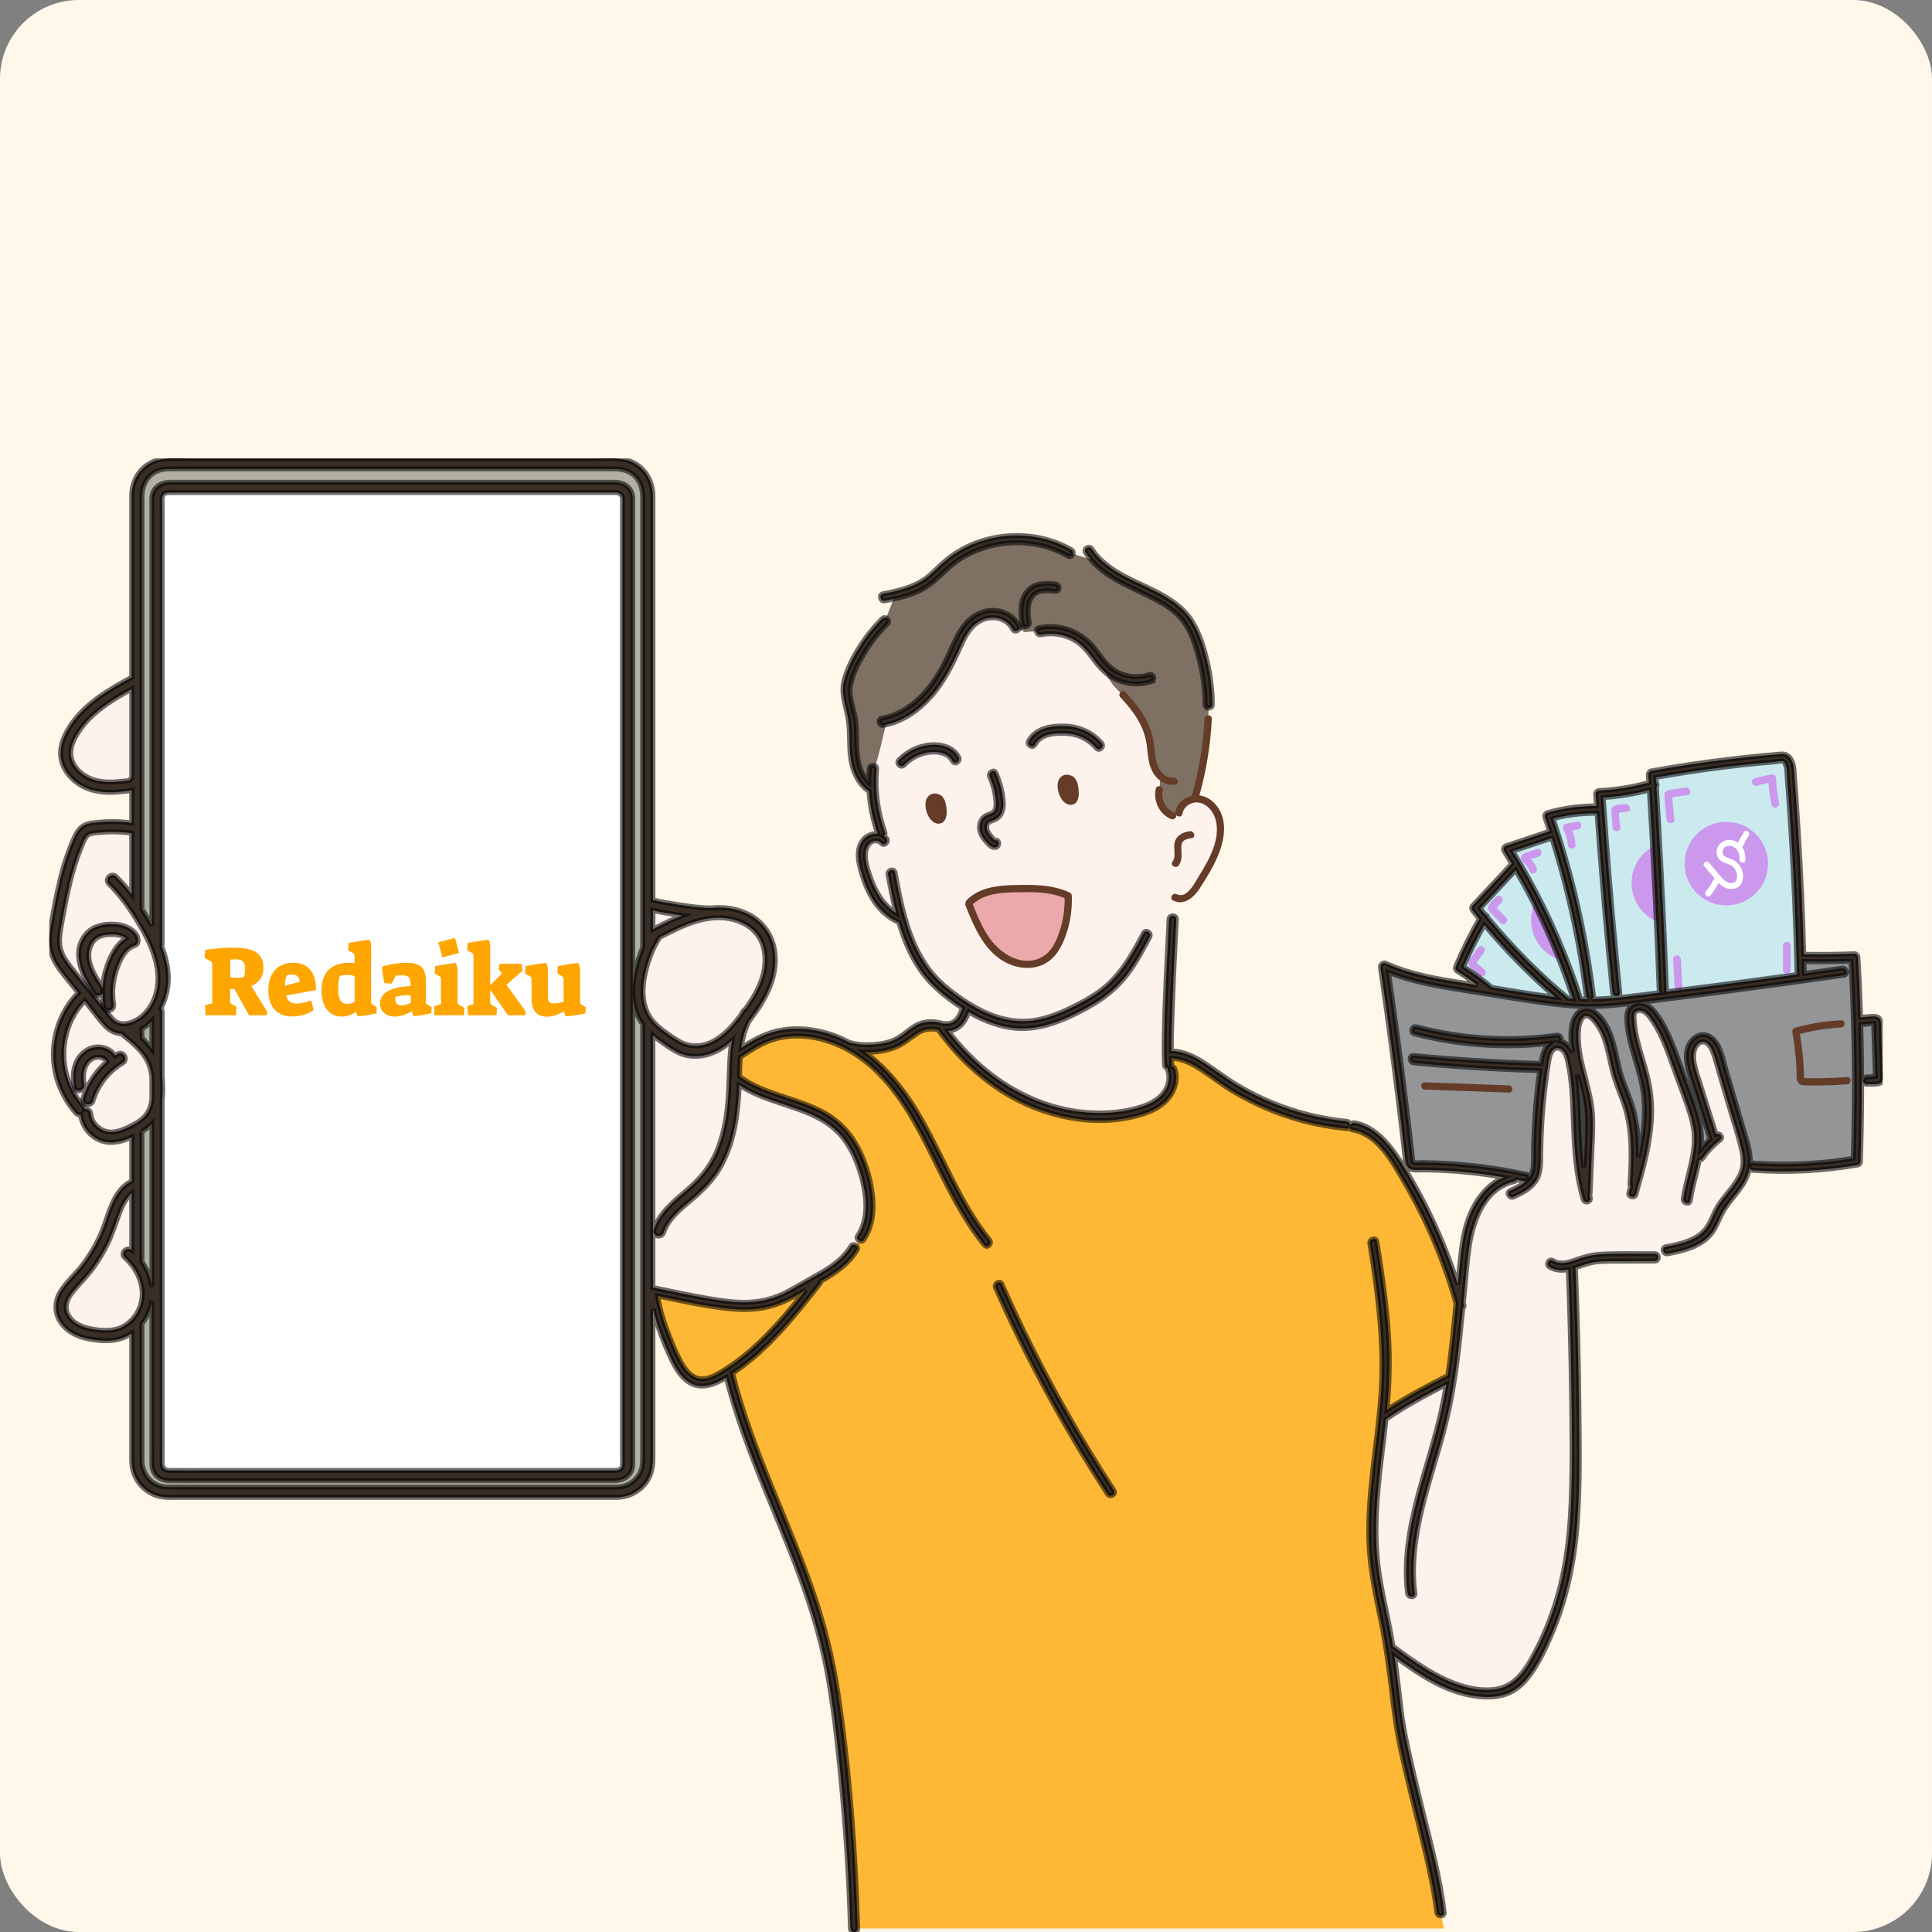 <svg width="392" height="392" viewBox="0 0 392 392" fill="none" xmlns="http://www.w3.org/2000/svg">
<rect x="0" y="0" width="392" height="392" fill="#808080" stroke="none"/>
<rect width="392" height="392" rx="16" fill="#FFF8EA"/>
<g clip-path="url(#clip0_346_1780)">
<path d="M322.257 203.493C325.705 203.503 329.138 203.091 332.56 202.668C343.503 201.321 354.435 199.884 365.354 198.363V197.72C365.029 183.308 364.352 170.542 363.246 156.168C363.162 155.069 362.699 153.624 361.602 153.712C352.747 154.416 343.928 155.561 335.187 157.142C335.233 157.873 335.276 158.604 335.321 159.334C331.801 160.363 328.159 160.969 324.496 161.133C324.567 162.18 324.644 163.225 324.718 164.271H324.087C320.741 164.217 317.389 164.664 314.174 165.594C314.578 166.768 314.966 167.95 315.344 169.133L315.057 169.211C311.977 170.242 308.896 171.275 305.815 172.307C306.473 173.355 307.112 174.414 307.74 175.48L307.402 175.616C304.712 178.501 302.023 181.384 299.333 184.268C299.885 184.955 300.459 185.655 301.051 186.36C299.168 189.594 297.491 192.949 296.038 196.398C297.567 197.372 300.995 199.833 302.36 201.028C304.736 201.402 307.112 201.775 309.488 202.149C313.72 202.815 317.972 203.481 322.258 203.495L322.257 203.493Z" fill="#CBEAEE"/>
<path d="M283.57 236.154C281.4 232.738 278.608 229.166 274.612 228.534L273.23 228.25C263.916 227.361 254.849 223.989 247.215 218.573C244.091 216.356 240.776 213.669 236.962 213.988C236.973 214.777 236.997 215.482 237.031 216.079L237.664 217.036C238.423 219.065 237.548 221.436 235.99 222.94C234.431 224.443 232.314 225.219 230.208 225.725C222.913 227.477 215.069 226.387 208.261 223.232C204.423 221.453 200.908 219.044 197.775 216.196C195.352 213.993 193.158 211.528 191.221 208.888C191.221 208.888 191.566 208.783 192.066 208.621L191.342 208.452C189.902 207.926 187.716 207.849 186.388 208.615C185.061 209.382 183.918 210.435 182.601 211.221C179.933 212.814 175.079 213.122 172.115 212.192C166.934 209.446 160.799 208.479 155.433 210.657C153.457 211.458 151.664 212.644 149.886 213.82L149.192 214.193C149.095 215.428 149.056 216.685 149.029 217.947C149.026 218.078 149.024 218.21 149.019 218.341L149.266 218.694C154.811 223.241 163.987 223.57 169.483 228.176C172.784 230.944 174.633 235.092 175.685 239.269C176.681 243.231 176.965 247.734 174.668 251.111L173.267 253.248C170.961 257.168 166.79 258.872 162.881 261.195C160.451 262.638 157.919 264.003 155.156 264.602C151.955 265.296 148.628 264.925 145.387 264.462C141.915 263.966 136.295 262.775 132.596 262.002C133.007 266.179 135.279 272.253 137.152 276.01C138.144 277.997 139.588 280.074 141.777 280.449C143.421 280.731 145.05 279.962 146.487 279.117C146.96 278.84 147.423 278.553 147.88 278.256L147.954 278.862C152.812 298.502 163.654 316.322 167.951 336.093C168.906 340.491 169.53 344.954 170.086 349.42C171.815 363.316 172.887 377.294 173.301 391.291H292.982L292.276 388.034C291.103 377.657 284.725 357.287 283.552 346.91C283.099 342.901 282.645 338.89 282.025 334.904C281.832 333.663 281.624 332.424 281.395 331.189C280.502 326.4 279.293 321.661 278.773 316.816C277.727 307.057 279.513 297.292 280.534 287.499L280.981 287.128L280.988 287.228C285.049 284.414 289.456 282.139 293.847 279.875L294.439 279.429C294.936 276.174 295.312 272.898 295.651 269.62C295.793 268.247 295.928 266.874 296.063 265.502C296.101 265.124 296.137 264.748 296.174 264.37C293.375 254.419 289.116 244.879 283.574 236.152L283.57 236.154Z" fill="#FFB836"/>
<path d="M381.273 218.794C381.147 215.075 381.022 211.356 380.897 207.639C380.89 207.445 380.876 207.232 380.742 207.091C380.578 206.918 380.305 206.925 380.067 206.943C379.04 207.027 378.014 207.111 376.987 207.194L376.797 207.147C376.671 202.844 376.486 198.542 376.241 194.245C372.622 194.391 368.999 194.426 365.377 194.348L365.365 198.361C365.365 198.361 365.356 198.361 365.352 198.363C354.432 199.884 343.5 201.32 332.559 202.668C329.137 203.091 325.704 203.503 322.255 203.493C317.971 203.481 313.718 202.813 309.485 202.147C307.109 201.774 304.733 201.4 302.357 201.027C300.623 200.754 298.89 200.482 297.156 200.209C291.619 199.338 286.002 198.445 280.902 196.121L280.932 196.165L280.804 196.11C282.719 209.163 284.417 222.25 285.895 235.361C285.936 235.736 285.999 236.15 286.289 236.391C286.555 236.612 286.934 236.621 287.28 236.619C294.736 236.596 302.194 237.381 309.479 238.96L310.942 239.306C311.076 239.115 311.197 238.913 311.301 238.698C311.882 237.507 311.876 236.126 311.881 234.801C311.903 228.246 312.447 221.693 313.509 215.223C313.729 213.883 314.195 212.289 315.509 211.946C316.417 211.709 317.389 212.236 317.943 212.995C318.496 213.753 318.715 214.701 318.889 215.623C320.543 224.407 319.337 233.651 321.685 242.249L321.899 242.143C322.045 238.577 322.192 235.011 322.339 231.445C322.426 229.32 322.514 227.187 322.29 225.073C321.69 219.401 318.864 213.909 319.644 208.257C319.794 207.171 320.347 205.908 321.251 205.501C321.493 205.393 321.762 205.344 322.055 205.379C322.275 205.405 322.481 205.48 322.677 205.582C322.919 205.709 323.145 205.879 323.354 206.059C326.949 209.159 326.971 214.593 328.431 219.112C328.984 220.826 329.775 222.455 330.348 224.162C332.071 229.284 331.78 234.836 331.47 240.23L331.715 240.407C333.522 233.997 335.123 227.377 334.031 220.841C333.227 216.026 330.981 211.462 330.823 206.583C330.818 206.406 330.816 206.226 330.826 206.047C330.846 205.714 330.908 205.387 331.073 205.1C331.527 204.31 332.638 204.102 333.49 204.424C334.343 204.745 334.979 205.462 335.521 206.195C335.552 206.237 335.581 206.279 335.61 206.321C337.532 208.971 338.681 212.094 339.805 215.172C340.724 217.691 341.644 220.21 342.563 222.73C343.435 225.119 344.315 227.547 344.492 230.084C344.603 231.686 344.432 233.268 344.138 234.841L347.702 231.043C346.355 226.772 345.01 222.5 343.663 218.229C343.034 216.229 342.421 213.975 343.396 212.119C343.786 211.377 344.474 210.736 345.306 210.644C347.059 210.451 348.088 212.523 348.586 214.214C350.228 219.785 351.871 225.356 353.514 230.927C354.077 232.835 354.642 234.826 354.316 236.784L355.653 236.706C362.692 237.22 369.795 236.866 376.748 235.654C376.916 230.513 376.997 225.371 376.994 220.228L378.792 219.246C379.514 219.213 380.234 219.178 380.955 219.144C381.046 219.14 381.147 219.132 381.21 219.066C381.277 218.997 381.278 218.888 381.276 218.792L381.273 218.794Z" fill="#939597"/>
<path d="M31.398 216.083C31.639 216.798 31.777 217.538 31.856 218.287V203.924C30.938 205.731 29.547 207.251 27.763 208.094V211.054C29.334 212.489 30.727 214.092 31.398 216.083Z" fill="#B2B0A1"/>
<path d="M125.181 94.088H34.022C30.565 94.088 27.763 96.892 27.763 100.35V184.75C28.233 185.473 28.686 186.208 29.125 186.949C30.158 188.694 31.129 190.522 31.856 192.418V101.065C31.856 99.871 32.827 98.898 34.02 98.898H125.18C126.373 98.898 127.344 99.87 127.344 101.065V297.222C127.344 298.416 126.373 299.387 125.18 299.387H34.02C32.827 299.387 31.856 298.416 31.856 297.222V223.302C31.735 224.314 31.483 225.293 30.965 226.166C30.227 227.407 29.034 228.284 27.763 228.996V256.278C29.277 258.334 30.112 260.887 29.855 263.418C29.675 265.177 28.916 266.88 27.763 268.216V296.507C27.763 299.966 30.565 302.769 34.022 302.769H125.181C128.638 302.769 131.44 299.966 131.44 296.507V207.57C131.423 207.549 131.407 207.529 131.39 207.508C129.511 205.023 129.116 201.662 129.634 198.59C129.96 196.66 130.588 194.476 131.439 192.517V100.35C131.439 96.892 128.637 94.088 125.18 94.088H125.181Z" fill="#B2B0A1"/>
<path d="M31.856 203.925V218.289C31.945 219.129 31.96 219.982 31.963 220.826C31.966 221.645 31.953 222.484 31.856 223.302V297.222C31.856 298.416 32.827 299.387 34.02 299.387H125.18C126.373 299.387 127.344 298.416 127.344 297.222V101.065C127.344 99.871 126.373 98.898 125.18 98.898H34.02C32.827 98.898 31.856 99.87 31.856 101.065V192.418C32.632 194.443 33.127 196.547 33.119 198.712C33.111 200.497 32.669 202.324 31.856 203.927V203.925Z" fill="white"/>
<path d="M242.922 130.037C242.33 128.421 241.618 126.827 240.561 125.467C239.568 124.189 238.296 123.152 236.941 122.267C234.232 120.499 231.189 119.32 228.312 117.841C226.245 116.776 224.216 115.509 222.593 113.868L217.019 112.186C209.309 107.694 198.785 108.694 192.057 114.558C190.625 115.806 189.351 117.25 187.778 118.316C185.943 119.561 183.806 120.223 181.628 120.721L179.543 126.049C176.574 128.959 174.208 132.483 172.639 136.334C172.181 137.46 171.786 138.633 171.735 139.847C171.66 141.692 172.38 143.464 172.731 145.277C173.219 147.794 172.99 150.391 173.234 152.942C173.478 155.494 174.319 158.182 176.375 159.712L177.053 160.367C176.992 159.287 176.989 158.204 177.043 157.124C177.939 154.97 179.109 150.006 179.923 146.272C183.15 145.479 186.015 143.459 188.231 140.964C190.636 138.257 192.347 135.008 193.841 131.708C194.723 129.763 195.582 127.723 197.163 126.289C198.451 125.121 200.206 124.437 201.937 124.585C203.67 124.732 205.337 125.762 206.115 127.317L207.874 128.275L211.019 128.085C214.451 127.314 218.25 128.472 220.67 131.027C221.756 132.173 222.565 133.561 223.582 134.765C224.883 138.966 227.835 140.959 227.835 140.959C230.284 143.562 232.544 146.548 233.238 150.055C233.594 151.86 233.525 153.757 234.146 155.49C234.41 156.227 234.862 156.937 235.433 157.488L235.213 160.244C234.709 162.289 235.858 164.608 237.771 165.472L239.207 164.948C239.399 163.475 240.749 162.359 242.22 162.126C242.246 162.122 242.271 162.118 242.298 162.114L242.444 161.898C243.979 156.685 244.888 151.287 245.143 145.857L245.247 142.972C245.227 138.571 244.435 134.174 242.922 130.041V130.037Z" fill="#7E7163"/>
<path d="M169.483 228.178C163.987 223.571 154.811 223.244 149.266 218.695L149.02 218.343C149.022 218.212 149.027 218.08 149.029 217.949C149.054 216.688 149.095 215.429 149.192 214.195C149.405 211.497 149.894 208.909 151.116 206.626C151.127 206.61 151.138 206.596 151.151 206.581C153.089 204.049 154.908 201.343 155.774 198.275C156.642 195.206 156.436 191.695 154.571 189.109C152.286 185.937 147.963 184.785 144.084 185.262C141.354 185.264 134.069 184.141 131.442 183.392V192.514C130.591 194.475 129.961 196.657 129.637 198.587C129.119 201.659 129.513 205.02 131.393 207.505C131.41 207.526 131.426 207.547 131.443 207.568V261.864L131.908 261.855C132.13 261.901 132.361 261.95 132.599 261.999C136.298 262.772 141.918 263.964 145.39 264.46C148.632 264.922 151.958 265.293 155.159 264.599C157.922 264 160.453 262.636 162.884 261.192C166.794 258.869 170.964 257.165 173.27 253.245L174.671 251.108C176.969 247.732 176.685 243.228 175.688 239.267C174.636 235.089 172.787 230.939 169.486 228.174L169.483 228.178Z" fill="#FEF2ED"/>
<path d="M353.513 230.929C351.871 225.358 350.228 219.788 348.585 214.217C348.086 212.525 347.057 210.453 345.305 210.647C344.472 210.739 343.784 211.38 343.394 212.121C342.419 213.977 343.032 216.232 343.662 218.231C345.008 222.502 346.354 226.774 347.701 231.045L344.137 234.844C344.432 233.27 344.603 231.689 344.49 230.086C344.313 227.549 343.433 225.122 342.561 222.732C341.642 220.213 340.723 217.693 339.804 215.174C338.681 212.096 337.531 208.973 335.609 206.323C335.578 206.281 335.55 206.239 335.52 206.197C334.978 205.465 334.341 204.747 333.489 204.426C332.637 204.106 331.525 204.312 331.071 205.102C330.907 205.389 330.844 205.715 330.825 206.05C330.815 206.228 330.816 206.408 330.822 206.585C330.979 211.465 333.226 216.028 334.029 220.844C335.12 227.379 333.52 233.999 331.713 240.409L331.468 240.232C331.779 234.837 332.07 229.285 330.347 224.164C329.773 222.457 328.984 220.828 328.429 219.115C326.97 214.596 326.949 209.161 323.353 206.061C323.145 205.881 322.919 205.711 322.676 205.584C322.479 205.481 322.273 205.406 322.053 205.381C321.761 205.346 321.492 205.393 321.25 205.504C320.346 205.91 319.793 207.173 319.642 208.26C318.862 213.911 321.687 219.403 322.289 225.076C322.513 227.189 322.425 229.324 322.337 231.448C322.191 235.014 322.043 238.579 321.897 242.145L321.684 242.251C319.336 233.655 320.542 224.411 318.887 215.625C318.713 214.703 318.495 213.755 317.942 212.997C317.389 212.239 316.417 211.711 315.507 211.948C314.194 212.291 313.727 213.885 313.507 215.225C312.446 221.694 311.9 228.247 311.879 234.803C311.875 236.128 311.879 237.509 311.3 238.701C311.195 238.915 311.074 239.117 310.94 239.308C310.922 239.335 310.903 239.358 310.885 239.383L306.999 239.021C303.383 239.829 300.591 242.868 299.11 246.265C297.629 249.663 297.248 253.423 296.885 257.112C296.647 259.531 296.409 261.951 296.17 264.37C296.133 264.748 296.097 265.124 296.059 265.502C295.924 266.874 295.789 268.247 295.647 269.619C295.308 272.898 294.932 276.174 294.435 279.429L293.843 279.875C289.452 282.141 285.047 284.415 280.984 287.228L280.977 287.128L280.53 287.498C279.509 297.291 277.723 307.055 278.769 316.816C279.289 321.66 280.498 326.4 281.391 331.189C281.62 332.424 281.829 333.663 282.021 334.904C282.29 334.96 282.563 335.017 282.84 335.074C288.42 339.178 294.47 343.368 301.374 343.568C302.899 343.613 304.457 343.449 305.854 342.834C308.482 341.679 310.188 339.121 311.567 336.601C314.424 331.38 316.525 325.746 317.783 319.929C319.51 311.94 319.644 303.702 319.659 295.53C319.683 282.851 319.44 270.174 318.931 257.505L318.828 256.694C319.897 256.382 320.921 255.915 321.997 255.626C323.63 255.19 325.341 255.178 327.031 255.167C329.943 255.149 332.854 255.132 335.766 255.114L338.181 253.674C341.391 253.053 344.91 252.242 346.836 249.6C347.702 248.411 348.144 246.972 348.847 245.68C350.511 242.624 353.673 240.309 354.297 236.885C354.302 236.851 354.306 236.818 354.312 236.786C354.638 234.828 354.072 232.837 353.51 230.929H353.513Z" fill="#FEF2ED"/>
<path d="M18.109 159.001C20.826 160.044 23.863 159.796 26.723 159.246C27.025 159.188 27.418 158.951 27.27 158.682L27.763 138.048C22.433 140.916 16.77 144.122 14.148 149.578C13.719 150.47 13.38 151.419 13.312 152.406C13.113 155.311 15.391 157.957 18.109 159.001Z" fill="#FEF2ED"/>
<path d="M31.856 203.925C32.669 202.324 33.111 200.496 33.119 198.711C33.129 196.545 32.632 194.442 31.856 192.416C31.129 190.52 30.158 188.692 29.125 186.947C28.686 186.206 28.234 185.472 27.763 184.748V167.783L25.303 167.845C23.273 167.669 21.463 167.707 19.22 167.958C18.514 168.037 17.776 168.15 17.21 168.58C16.703 168.965 16.402 169.556 16.132 170.131C13.585 175.582 12.5 181.584 11.44 187.507C11.147 189.142 10.855 190.824 11.196 192.448C11.614 194.44 12.929 196.106 14.203 197.691C15.447 199.237 16.691 200.783 17.934 202.329L17.166 201.64C13.912 204.563 12.113 208.696 11.883 213.066C11.654 217.434 13.227 221.871 16.156 225.119L17.383 226.061C17.589 228.367 19.539 230.397 21.834 230.697C23.596 230.927 25.342 230.235 26.929 229.436C27.207 229.295 27.487 229.149 27.763 228.994C29.035 228.282 30.228 227.404 30.965 226.164C31.483 225.292 31.735 224.312 31.856 223.3C31.954 222.482 31.966 221.645 31.963 220.824C31.961 219.98 31.945 219.127 31.856 218.287C31.777 217.537 31.639 216.797 31.398 216.082C30.727 214.091 29.334 212.489 27.763 211.054V208.094C29.547 207.251 30.938 205.731 31.856 203.923V203.925Z" fill="#FEF2ED"/>
<path d="M27.709 256.206V241.984L26.849 244.203L27.135 240.568C24.23 242.055 23.323 245.665 22.224 248.739C20.801 252.726 18.564 256.419 15.694 259.528C14.203 261.142 12.434 262.836 12.358 265.032C12.295 266.82 13.458 268.489 14.972 269.441C16.486 270.394 18.303 270.736 20.086 270.886C21.311 270.989 22.557 271.01 23.752 270.727C25.326 270.355 26.709 269.438 27.763 268.216C28.916 266.88 29.677 265.177 29.855 263.417C30.113 260.888 29.276 258.334 27.763 256.277C27.745 256.254 27.727 256.23 27.71 256.206H27.709Z" fill="#FEF2ED"/>
<path d="M243.169 162.097C242.88 162.064 242.587 162.071 242.297 162.11C242.271 162.114 242.246 162.118 242.219 162.122C240.749 162.356 239.399 163.471 239.207 164.944L237.771 165.468C235.859 164.602 234.71 162.285 235.213 160.24L235.433 157.483C234.862 156.933 234.41 156.222 234.146 155.485C233.525 153.753 233.594 151.857 233.238 150.051C232.545 146.544 230.285 143.558 227.835 140.955C227.835 140.955 224.884 138.963 223.582 134.761C222.565 133.557 221.756 132.17 220.669 131.022C218.25 128.468 214.451 127.309 211.019 128.081L207.874 128.27L206.115 127.313C205.337 125.758 203.67 124.728 201.937 124.58C200.204 124.433 198.45 125.116 197.163 126.285C195.582 127.718 194.721 129.758 193.841 131.704C192.347 135.003 190.635 138.253 188.231 140.96C186.015 143.456 183.149 145.475 179.923 146.268C179.108 150.002 177.939 154.966 177.043 157.12C176.989 158.2 176.992 159.282 177.053 160.362C177.22 163.323 177.816 166.261 178.829 169.048L179.168 170.401C178.454 169.719 177.227 169.69 176.381 170.232C175.471 170.816 174.979 171.905 174.88 172.983C174.78 174.06 175.021 175.137 175.301 176.182C175.873 178.319 176.624 180.433 177.829 182.288C179.033 184.143 180.727 185.734 182.791 186.525L182.975 186.582C184.376 191.458 186.432 196.042 190.016 199.548C190.89 200.402 191.838 201.174 192.809 201.914C193.906 202.752 195.053 203.557 196.241 204.29C195.951 205.079 195.628 205.844 195.308 206.359C194.345 207.909 194.937 207.605 193.73 208.048C193.143 208.264 192.536 208.468 192.064 208.621C191.565 208.782 191.218 208.888 191.218 208.888C193.156 211.528 195.349 213.992 197.773 216.195C200.905 219.044 204.42 221.453 208.259 223.232C215.066 226.387 222.91 227.477 230.206 225.725C232.31 225.219 234.428 224.443 235.987 222.94C237.545 221.436 238.42 219.065 237.661 217.036L237.029 216.078C236.994 215.482 236.97 214.777 236.959 213.988C236.85 206.691 237.674 192.045 237.94 186.527L238.207 182.045L238.394 182.07C239.253 182.558 240.378 182.313 241.179 181.733C241.98 181.154 242.527 180.297 243.055 179.461C244.795 176.706 246.563 173.885 247.306 170.713C247.717 168.957 247.789 167.066 247.126 165.39C246.463 163.713 244.96 162.301 243.169 162.097ZM212.753 194.163C211.287 195.397 209.287 195.833 207.372 195.592C206.761 195.516 206.161 195.371 205.587 195.162C203.216 194.292 201.298 192.45 199.892 190.349C198.487 188.248 197.541 185.88 196.606 183.532L196.656 183.155C199.133 180.535 203.161 180.329 206.766 180.298C210.156 180.269 213.688 180.27 216.732 181.764C216.858 184.722 216.335 187.707 215.215 190.448C215.046 190.864 214.859 191.278 214.65 191.68C214.164 192.617 213.557 193.487 212.753 194.163Z" fill="#FEF2ED"/>
<path d="M216.734 181.766C213.69 180.272 210.157 180.27 206.767 180.3C203.163 180.33 199.133 180.537 196.657 183.156L196.607 183.534C197.543 185.882 198.489 188.249 199.894 190.35C201.299 192.452 203.216 194.294 205.589 195.163C206.161 195.374 206.763 195.517 207.373 195.594C209.289 195.835 211.288 195.399 212.754 194.164C213.558 193.488 214.164 192.619 214.651 191.681C214.86 191.28 215.047 190.866 215.217 190.449C216.337 187.708 216.859 184.725 216.734 181.766Z" fill="#EBA9AC"/>
<path d="M339.727 166.247C339.534 164.756 339.397 163.26 339.311 161.759C340.345 161.61 341.382 161.462 342.417 161.313C343.414 161.17 342.989 159.655 341.999 159.797C340.907 159.954 339.813 160.111 338.722 160.268C338.538 160.294 338.401 160.368 338.309 160.469C337.974 160.524 337.687 160.771 337.708 161.214C337.79 162.897 337.939 164.575 338.156 166.247C338.284 167.236 339.858 167.249 339.727 166.247Z" fill="#CB98EE"/>
<path d="M360.354 157.91C360.338 157.364 359.866 157.062 359.359 157.152C358.234 157.353 357.121 157.601 356.018 157.898C355.043 158.16 355.457 159.676 356.436 159.414C357.228 159.2 358.025 159.014 358.827 158.851C358.921 160.346 359.131 161.828 359.461 163.292C359.684 164.278 361.198 163.86 360.976 162.874C360.607 161.238 360.402 159.588 360.354 157.91Z" fill="#CB98EE"/>
<path d="M329.741 163.159C328.907 163.272 327.194 163.138 326.962 164.212C326.85 164.739 326.99 165.382 327.029 165.917C327.077 166.573 327.124 167.229 327.173 167.887C327.245 168.89 328.818 168.897 328.744 167.887C328.675 166.938 328.478 165.885 328.487 164.902C328.694 164.883 328.986 164.833 329.06 164.823C329.426 164.774 329.792 164.724 330.16 164.675C331.157 164.541 330.733 163.027 329.742 163.159H329.741Z" fill="#CB98EE"/>
<path d="M320.106 166.739C319.292 166.835 318.489 166.971 317.694 167.171C317.179 167.299 316.999 167.887 317.225 168.325C317.72 169.289 318.02 170.324 318.105 171.405C318.184 172.407 319.755 172.416 319.676 171.405C319.595 170.388 319.375 169.418 319.01 168.485C319.372 168.414 319.737 168.354 320.105 168.311C321.097 168.194 321.109 166.62 320.105 166.739H320.106Z" fill="#CB98EE"/>
<path d="M311.768 176.051C311.56 175.597 311.31 175.184 311.005 174.79C310.874 174.621 310.741 174.457 310.595 174.301C310.748 174.259 310.895 174.224 310.996 174.191C311.404 174.056 311.814 173.921 312.222 173.785C313.177 173.469 312.768 171.95 311.804 172.269C311.11 172.499 310.408 172.714 309.72 172.959C309.191 173.149 308.687 173.419 308.624 174.036C308.566 174.61 308.968 174.897 309.335 175.258C309.8 175.717 310.138 176.252 310.41 176.843C310.83 177.761 312.186 176.962 311.766 176.05L311.768 176.051Z" fill="#CB98EE"/>
<path d="M303.822 184.343C303.769 184.289 303.713 184.216 303.655 184.148C303.677 184.123 303.699 184.098 303.723 184.072C304.07 183.836 304.365 183.379 304.66 183.078C305.369 182.356 304.259 181.243 303.549 181.966C302.957 182.569 301.524 183.633 302.003 184.622C302.229 185.089 302.722 185.466 303.078 185.836C303.538 186.314 303.997 186.792 304.457 187.269C305.159 188 306.269 186.888 305.568 186.158C304.986 185.551 304.404 184.947 303.822 184.341V184.343Z" fill="#CB98EE"/>
<path d="M301.2 196.768C300.865 196.473 300.531 196.178 300.198 195.882C300.021 195.726 299.755 195.555 299.559 195.362C299.743 195.045 300.06 194.721 300.239 194.464C300.552 194.011 300.865 193.559 301.177 193.107C301.754 192.273 300.393 191.486 299.821 192.314C299.456 192.842 299.09 193.37 298.725 193.897C298.42 194.337 297.942 194.816 297.897 195.376C297.856 195.911 298.219 196.226 298.587 196.551C299.088 196.994 299.588 197.437 300.09 197.879C300.844 198.546 301.96 197.439 301.201 196.767L301.2 196.768Z" fill="#CB98EE"/>
<path d="M341.038 194.594C340.983 193.588 339.412 193.581 339.467 194.594C339.567 196.455 339.667 198.315 339.768 200.177C339.822 201.183 341.393 201.19 341.339 200.177C341.238 198.315 341.138 196.455 341.038 194.594Z" fill="#CB98EE"/>
<path d="M361.769 191.858V196.783C361.769 197.794 363.34 197.796 363.34 196.783V191.858C363.34 190.847 361.769 190.845 361.769 191.858Z" fill="#CB98EE"/>
<path d="M350.27 183.7C354.946 183.7 358.737 179.907 358.737 175.229C358.737 170.551 354.946 166.758 350.27 166.758C345.594 166.758 341.804 170.551 341.804 175.229C341.804 179.907 345.594 183.7 350.27 183.7Z" fill="#CB98EE"/>
<path d="M331.039 179.181C331.039 182.942 333.49 186.131 336.88 187.235L336.049 171.446C333.095 172.768 331.039 175.733 331.039 179.181Z" fill="#CB98EE"/>
<path d="M310.665 186.716C310.665 190.67 313.372 193.99 317.032 194.924L311.616 182.813C311.009 183.983 310.665 185.309 310.665 186.716Z" fill="#CB98EE"/>
<path d="M352.291 174.856C351.645 174.326 350.857 174.223 350.135 173.852C349.467 173.51 349.326 172.728 349.765 172.122C350.251 171.449 351.274 171.52 351.905 171.934C352.684 172.445 352.986 173.465 352.942 174.354C352.903 175.126 354.1 175.325 354.139 174.545C354.185 173.624 353.988 172.654 353.503 171.885C353.508 171.877 353.513 171.868 353.518 171.858C353.91 171.077 354.333 170.31 354.8 169.569C355.21 168.915 354.276 168.139 353.862 168.8C353.421 169.504 353.007 170.22 352.623 170.955C352.412 170.812 352.18 170.692 351.924 170.602C350.414 170.069 348.709 170.753 348.354 172.399C348.205 173.09 348.368 173.851 348.844 174.381C349.443 175.045 350.314 175.136 351.08 175.509C351.787 175.853 352.287 176.568 352.421 177.339C352.545 178.059 352.387 178.984 351.559 179.152C350.582 179.348 349.765 178.558 349.178 177.888C348.36 176.951 347.57 175.989 346.766 175.038C346.265 174.445 345.279 175.152 345.784 175.75C346.465 176.556 347.146 177.362 347.827 178.168C347.861 178.207 347.893 178.246 347.926 178.285C347.843 178.328 347.77 178.388 347.708 178.459C347.673 178.493 347.645 178.527 347.624 178.564C347.454 178.802 347.344 179.114 347.206 179.351C346.887 179.903 346.517 180.42 346.119 180.917C345.63 181.527 346.568 182.298 347.056 181.686C347.651 180.942 348.169 180.145 348.609 179.302C348.656 179.264 348.694 179.218 348.724 179.167C349.025 179.465 349.35 179.737 349.72 179.954C351.025 180.721 352.911 180.474 353.472 178.911C353.985 177.482 353.456 175.809 352.294 174.856H352.291Z" fill="white"/>
<path d="M207.718 270.105C206.182 266.946 204.702 263.76 203.277 260.55C202.894 259.686 201.625 260.434 202.007 261.293C207.03 272.606 212.749 283.608 219.135 294.212C220.947 297.221 222.813 300.197 224.729 303.141C225.243 303.931 226.518 303.196 226 302.399C219.248 292.025 213.135 281.237 207.718 270.106V270.105Z" fill="#392E25" stroke="#000003" stroke-opacity="0.573"/>
<path d="M289.084 221.073C294.774 221.279 300.463 221.487 306.151 221.693C307.098 221.728 307.097 220.256 306.151 220.221C300.462 220.015 294.772 219.807 289.084 219.601C288.137 219.566 288.139 221.038 289.084 221.073Z" fill="#643C28"/>
<path d="M381.986 218.131C381.922 216.228 381.858 214.324 381.794 212.421C381.762 211.492 381.731 210.562 381.699 209.631C381.673 208.837 381.809 207.816 381.55 207.058C381.28 206.268 380.536 206.174 379.81 206.23C379.043 206.289 378.277 206.354 377.51 206.417C377.479 205.411 377.445 204.405 377.408 203.399C377.294 200.347 377.15 197.297 376.976 194.247C376.954 193.862 376.657 193.494 376.241 193.511C372.823 193.646 369.402 193.684 365.983 193.624C365.751 185.338 365.38 177.057 364.865 168.784C364.713 166.363 364.551 163.942 364.379 161.522C364.292 160.308 364.203 159.095 364.111 157.881C364.036 156.876 364.053 155.796 363.735 154.829C363.499 154.112 363.088 153.401 362.356 153.107C361.932 152.937 361.522 152.983 361.075 153.019C360.418 153.072 359.76 153.129 359.103 153.188C356.606 153.409 354.113 153.667 351.624 153.958C346.056 154.612 340.508 155.438 334.99 156.433C334.692 156.488 334.432 156.844 334.45 157.142C334.485 157.69 334.517 158.239 334.55 158.787C331.265 159.692 327.901 160.234 324.495 160.397C324.119 160.416 323.731 160.721 323.759 161.133C323.814 161.934 323.871 162.734 323.928 163.535C320.564 163.508 317.212 163.962 313.977 164.884C313.612 164.989 313.333 165.41 313.463 165.789C313.789 166.739 314.105 167.693 314.414 168.649C311.481 169.632 308.549 170.614 305.616 171.596C305.181 171.741 304.913 172.254 305.176 172.678C305.706 173.526 306.227 174.382 306.74 175.243C304.096 178.079 301.453 180.913 298.808 183.747C298.516 184.061 298.552 184.468 298.808 184.788C299.253 185.34 299.701 185.889 300.154 186.436C298.379 189.537 296.789 192.736 295.397 196.027C295.237 196.406 295.292 196.797 295.661 197.033C297.053 197.925 298.443 198.873 299.773 199.883C293.524 198.912 287.083 198.108 281.268 195.487C281.265 195.487 281.264 195.485 281.261 195.484C280.822 195.183 279.984 195.583 280.09 196.307C281.352 204.916 282.52 213.539 283.592 222.174C284.116 226.392 284.616 230.612 285.095 234.836C285.184 235.62 285.201 236.527 285.913 237.029C286.695 237.581 287.936 237.355 288.836 237.365C290.917 237.39 292.996 237.478 295.071 237.628C298.442 237.872 301.796 238.289 305.124 238.865C301.044 240.609 298.495 244.824 297.381 249.029C296.624 251.883 296.37 254.841 296.081 257.769C295.988 258.716 295.895 259.665 295.801 260.613C294.367 256.131 292.643 251.745 290.637 247.487C289.321 244.69 287.882 241.952 286.328 239.281C284.935 236.888 283.502 234.471 281.73 232.333C279.938 230.172 277.636 228.31 274.803 227.825C274.363 227.75 274.042 228.032 273.927 228.365C273.946 227.984 273.711 227.563 273.225 227.516C267.98 227.003 262.815 225.698 257.946 223.68C255.506 222.668 253.141 221.463 250.88 220.099C248.706 218.788 246.708 217.237 244.596 215.835C242.513 214.454 240.19 213.278 237.665 213.236C237.632 210.541 237.74 207.838 237.828 205.152C237.972 200.755 238.179 196.362 238.399 191.968C238.49 190.155 238.584 188.341 238.672 186.528C238.718 185.582 237.247 185.584 237.201 186.528C236.814 194.563 236.33 202.597 236.225 210.642C236.201 212.453 236.188 214.27 236.292 216.08C236.316 216.497 236.619 216.731 236.944 216.778C236.896 216.908 236.891 217.061 236.951 217.233C237.525 218.885 236.997 220.667 235.885 221.976C234.754 223.308 233.114 224.095 231.477 224.612C227.909 225.741 224.059 226.017 220.344 225.714C212.915 225.11 205.87 221.945 200.125 217.256C197.223 214.887 194.621 212.156 192.349 209.179C193.505 209.151 194.589 208.536 195.323 207.643C195.73 207.148 196.035 206.601 196.281 206.011C196.37 205.797 196.476 205.575 196.579 205.352C199.735 207.197 203.196 208.528 206.87 208.67C209.607 208.776 212.319 208.139 214.859 207.159C217.362 206.194 219.805 204.976 222.091 203.573C224.607 202.03 226.828 200.141 228.632 197.798C230.472 195.41 231.884 192.742 233.279 190.08C233.718 189.243 232.449 188.497 232.009 189.338C229.646 193.844 227.174 198.274 222.923 201.268C220.826 202.746 218.523 203.955 216.189 205.014C213.799 206.099 211.239 206.98 208.606 207.169C203.581 207.53 198.867 205.294 194.837 202.491C192.788 201.067 190.81 199.497 189.192 197.585C187.746 195.877 186.602 193.927 185.67 191.897C183.525 187.22 182.543 182.085 181.599 177.057C181.425 176.128 180.007 176.521 180.181 177.449C180.671 180.059 181.178 182.683 181.847 185.26C179.259 183.74 177.629 180.937 176.663 178.148C176.09 176.494 175.305 174.446 175.664 172.678C175.816 171.929 176.2 171.144 176.907 170.78C177.549 170.448 178.32 170.553 178.802 171.092C179.434 171.8 180.471 170.756 179.843 170.051C179.682 169.871 179.507 169.721 179.323 169.597C179.535 169.444 179.654 169.184 179.536 168.856C178.056 164.731 177.485 160.37 177.852 156.004C177.932 155.061 176.461 155.066 176.382 156.004C176.308 156.892 176.272 157.781 176.273 158.67C173.07 155.653 174.104 150.2 173.624 146.288C173.331 143.912 172.123 141.501 172.551 139.081C172.951 136.818 174.128 134.607 175.291 132.649C176.614 130.422 178.22 128.389 180.063 126.571C180.737 125.905 179.698 124.864 179.022 125.53C177.256 127.273 175.691 129.22 174.375 131.325C173.082 133.394 171.859 135.718 171.262 138.097C170.592 140.77 171.614 143.125 172.067 145.725C172.539 148.439 172.219 151.223 172.621 153.947C172.987 156.425 173.98 158.789 176.003 160.347C176.114 160.432 176.224 160.477 176.33 160.489C176.505 163.438 177.093 166.359 178.085 169.151C176.946 169.028 175.728 169.576 175.015 170.546C173.575 172.508 174.191 175.044 174.815 177.183C176.024 181.323 178.239 185.389 182.368 187.143C182.797 188.592 183.288 190.022 183.87 191.419C184.781 193.607 185.894 195.704 187.33 197.595C188.879 199.635 190.757 201.299 192.801 202.829C193.608 203.433 194.445 204.02 195.305 204.573C195.218 204.76 195.124 204.945 195.054 205.131C194.887 205.579 194.691 206.011 194.42 206.408C193.835 207.272 192.948 207.81 191.891 207.692C191.746 207.675 191.625 207.697 191.525 207.745C190.012 207.221 188.174 207.112 186.66 207.685C184.876 208.361 183.549 209.91 181.868 210.788C180.44 211.533 178.759 211.837 177.166 211.942C175.536 212.049 173.875 211.961 172.305 211.485C172.304 211.485 172.302 211.485 172.299 211.485C169.912 210.208 167.311 209.311 164.485 208.926C162.026 208.591 159.511 208.681 157.109 209.323C154.667 209.976 152.502 211.241 150.4 212.604C150.659 210.702 151.132 208.845 152.028 207.14C153.657 205.025 155.152 202.791 156.162 200.312C157.28 197.57 157.687 194.461 156.873 191.578C156.118 188.9 154.265 186.689 151.768 185.465C149.293 184.252 146.768 183.964 144.265 184.24C144.205 184.231 144.142 184.224 144.075 184.224C142.014 184.215 139.936 183.902 137.903 183.594C136.092 183.321 134.258 183.039 132.477 182.593V100.737C132.477 98.185 131.452 95.843 129.326 94.346C126.974 92.689 123.946 93.046 121.222 93.046H38.303C35.803 93.046 32.901 92.705 30.619 93.888C28.075 95.207 26.721 97.861 26.721 100.661V137.428C22.051 139.953 17.214 142.759 14.242 147.296C12.686 149.672 11.631 152.515 12.778 155.281C13.854 157.87 16.274 159.68 18.948 160.363C20.714 160.814 22.569 160.846 24.374 160.651C24.955 160.588 25.899 160.545 26.72 160.331V166.961C25.348 166.795 23.973 166.685 22.587 166.699C21.76 166.707 20.933 166.754 20.108 166.828C19.274 166.903 18.376 166.947 17.582 167.232C15.944 167.82 15.322 169.343 14.688 170.833C14.018 172.409 13.444 174.021 12.955 175.664C11.969 178.983 11.309 182.389 10.693 185.793C10.386 187.497 9.979 189.239 10 190.979C10.021 192.661 10.543 194.231 11.418 195.658C12.295 197.088 13.413 198.37 14.462 199.674C14.934 200.261 15.406 200.847 15.879 201.435C12.845 204.47 11.127 208.581 10.852 212.861C10.549 217.6 12.275 222.33 15.418 225.862C15.702 226.183 16.046 226.249 16.352 226.162C16.654 228.585 18.246 230.628 20.561 231.465C22.592 232.199 24.777 231.621 26.72 230.717V239.621C26.683 239.636 26.646 239.653 26.608 239.672C22.704 241.75 22.106 246.646 20.484 250.324C19.523 252.502 18.316 254.571 16.892 256.48C15.528 258.311 13.756 259.818 12.477 261.711C11.185 263.624 10.913 265.968 12.121 267.996C13.337 270.041 15.537 271.166 17.806 271.624C20.118 272.09 22.788 272.306 25.025 271.419C25.624 271.18 26.191 270.878 26.72 270.521V292.661C26.72 293.897 26.715 295.133 26.72 296.371C26.731 299.461 28.541 302.201 31.43 303.337C33.079 303.984 34.984 303.816 36.728 303.816H123.555C124.057 303.816 124.562 303.819 125.064 303.816C127.596 303.805 129.94 302.583 131.328 300.448C132.602 298.489 132.478 296.339 132.478 294.141V265.569C133.004 267.767 133.758 269.919 134.58 272.004C135.177 273.519 135.821 275.022 136.556 276.475C137.294 277.933 138.23 279.347 139.577 280.309C142.073 282.091 144.911 280.994 147.35 279.498C150.88 293.432 157.302 306.366 162.266 319.803C164.801 326.664 166.887 333.663 168.12 340.882C169.448 348.658 170.242 356.546 170.95 364.399C171.756 373.346 172.291 382.317 172.558 391.297C172.586 392.241 174.057 392.245 174.029 391.297C173.554 375.357 172.369 359.349 170.026 343.569C168.937 336.234 167.116 329.111 164.659 322.117C162.242 315.241 159.375 308.535 156.628 301.788C153.554 294.236 150.625 286.6 148.656 278.674C148.653 278.666 148.651 278.658 148.649 278.651C149.01 278.403 149.358 278.156 149.69 277.92C152.747 275.748 155.504 273.188 158.054 270.445C160.999 267.279 163.678 263.879 166.347 260.48C166.469 260.324 166.52 260.153 166.517 259.988C166.634 259.922 166.749 259.853 166.866 259.788C169.614 258.216 172.235 256.392 173.895 253.627C174.384 252.814 173.113 252.074 172.625 252.885C171.206 255.248 168.996 256.839 166.656 258.209C165.462 258.909 164.242 259.558 163.045 260.25C161.67 261.045 160.312 261.86 158.873 262.537C155.768 264 152.55 264.431 149.145 264.173C146.332 263.96 143.543 263.461 140.776 262.93C138.003 262.398 135.24 261.812 132.475 261.236V210.066C133.335 210.807 134.276 211.478 135.244 212.138C136.524 213.01 137.885 213.872 139.429 214.17C140.915 214.457 142.449 214.336 143.889 213.876C145.66 213.31 147.19 212.3 148.543 211.075C148.277 212.491 148.141 213.938 148.066 215.375C147.887 218.767 147.921 222.153 147.482 225.528C147.075 228.652 146.343 231.812 144.949 234.652C143.549 237.507 141.509 239.676 139.106 241.714C136.493 243.929 133.787 246.16 132.644 249.511C132.209 250.783 134.222 251.331 134.653 250.066C135.617 247.241 138.081 245.302 140.28 243.441C142.667 241.424 144.816 239.288 146.329 236.516C149.056 231.515 149.752 225.776 149.989 220.142C154.378 223.088 159.791 223.985 164.585 226.111C167.325 227.327 169.749 228.994 171.5 231.469C173.356 234.094 174.48 237.191 175.168 240.315C175.933 243.791 176.071 247.666 174.026 250.747C173.501 251.539 174.774 252.276 175.297 251.49C177.182 248.646 177.402 245.151 176.936 241.857C176.476 238.606 175.447 235.326 173.851 232.452C172.316 229.688 170.139 227.418 167.383 225.865C164.701 224.353 161.727 223.432 158.822 222.458C155.783 221.439 152.62 220.371 150.05 218.392C150.059 218.088 150.067 217.786 150.074 217.483C150.098 216.491 150.131 215.489 150.205 214.489C150.22 214.481 150.234 214.472 150.249 214.462C152.347 213.075 154.476 211.666 156.9 210.918C158.954 210.282 161.107 210.094 163.248 210.265C166.181 210.499 169.057 211.412 171.675 212.792C171.73 212.832 171.794 212.866 171.866 212.892C173.102 213.557 174.279 214.324 175.375 215.174C182.925 221.027 186.971 230.092 191.121 238.42C193.597 243.387 196.225 248.296 199.735 252.623C200.331 253.358 201.366 252.312 200.776 251.582C194.387 243.705 191.134 233.915 185.893 225.328C183.149 220.833 179.702 216.571 175.475 213.488C177.597 213.573 179.778 213.233 181.656 212.492C183.381 211.811 184.723 210.552 186.264 209.56C187.525 208.749 189.024 208.63 190.45 208.97C190.465 209.067 190.507 209.167 190.582 209.268C195.125 215.431 200.997 220.711 207.993 223.925C215.367 227.314 224.359 228.569 232.178 225.937C234.143 225.275 236.034 224.244 237.296 222.555C238.502 220.94 239.041 218.789 238.367 216.848C238.256 216.527 237.999 216.373 237.732 216.348C237.756 216.271 237.767 216.183 237.761 216.086C237.735 215.63 237.714 215.174 237.699 214.717C239.917 214.787 241.917 215.835 243.761 217.049C245.909 218.464 247.933 220.043 250.139 221.374C254.593 224.062 259.448 226.109 264.477 227.435C267.346 228.192 270.274 228.702 273.226 228.99C273.574 229.024 273.793 228.844 273.882 228.599C273.867 228.897 274.024 229.181 274.413 229.248C279.563 230.129 282.477 235.624 284.877 239.715C287.85 244.783 290.406 250.099 292.495 255.592C293.601 258.502 294.576 261.461 295.424 264.456C295.331 265.407 295.236 266.361 295.142 267.312C294.75 271.268 294.332 275.228 293.736 279.161C293.649 279.17 293.56 279.197 293.471 279.243C289.365 281.361 285.255 283.491 281.409 286.057C281.872 281.134 282.027 276.211 281.741 271.27C281.441 266.071 280.755 260.903 279.967 255.758C279.771 254.476 279.566 253.195 279.36 251.915C279.209 250.983 277.792 251.378 277.942 252.306C279.599 262.59 280.952 272.905 280.173 283.339C279.418 293.457 277.29 303.512 277.793 313.698C278.044 318.778 279.14 323.729 280.154 328.698C281.18 333.724 281.881 338.795 282.47 343.891C282.87 347.349 283.335 350.758 284.042 354.169C284.792 357.778 285.658 361.36 286.533 364.94C288.243 371.938 290.156 378.94 291.269 386.066C291.371 386.722 291.463 387.378 291.538 388.039C291.645 388.968 293.116 388.979 293.009 388.039C292.219 381.157 290.365 374.385 288.716 367.672C287.804 363.959 286.885 360.247 286.052 356.514C285.363 353.43 284.691 350.321 284.317 347.181C283.872 343.467 283.467 339.751 282.931 336.051C288.275 339.967 294.117 343.924 300.922 344.289C302.722 344.385 304.566 344.215 306.226 343.473C307.647 342.837 308.851 341.791 309.832 340.594C312.018 337.926 313.525 334.629 314.869 331.475C317.89 324.384 319.433 316.886 320.003 309.218C320.598 301.227 320.432 293.167 320.355 285.161C320.266 275.94 320.036 266.721 319.667 257.51C319.663 257.406 319.641 257.314 319.606 257.234C321.101 256.758 322.516 256.155 324.116 256.009C326.003 255.837 327.918 255.903 329.812 255.892C331.797 255.879 333.783 255.868 335.768 255.856C336.713 255.85 336.716 254.378 335.768 254.384C332.066 254.406 328.316 254.261 324.621 254.498C322.874 254.611 321.305 255.058 319.667 255.646C318.205 256.17 316.52 256.671 315.095 255.78C314.29 255.277 313.55 256.549 314.353 257.051C315.513 257.777 316.887 257.856 318.199 257.607C318.514 265.504 318.729 273.403 318.839 281.304C318.947 289.14 319.08 297.002 318.776 304.834C318.484 312.381 317.517 319.871 315.023 327.03C313.85 330.394 312.392 333.673 310.633 336.773C309.035 339.586 306.97 342.194 303.587 342.724C299.828 343.314 295.844 342.07 292.507 340.42C289.073 338.723 285.953 336.464 282.878 334.197C282.794 334.135 282.712 334.096 282.631 334.075C282.537 333.483 282.439 332.89 282.336 332.299C281.449 327.22 280.111 322.212 279.535 317.08C278.442 307.337 280.189 297.617 281.221 287.943C281.265 287.924 281.311 287.899 281.357 287.868C285.197 285.221 289.324 283.043 293.461 280.904C293.173 282.641 292.846 284.372 292.464 286.094C291.156 291.998 289.205 297.732 287.661 303.573C285.966 309.986 284.765 316.64 285.598 323.282C285.714 324.209 287.187 324.221 287.069 323.282C285.594 311.528 290.428 300.328 293.247 289.157C294.737 283.256 295.57 277.226 296.219 271.182C296.425 269.263 296.616 267.343 296.804 265.423C296.999 265.264 297.112 265.012 297.024 264.694C296.988 264.563 296.95 264.433 296.914 264.304C296.991 263.525 297.066 262.745 297.142 261.966C297.438 258.97 297.652 255.952 298.092 252.974C298.892 247.562 301.219 241.141 307.194 239.734C307.447 239.674 307.601 239.523 307.672 239.342C308.209 239.449 308.747 239.559 309.283 239.675C309.395 239.699 309.499 239.699 309.594 239.681C308.697 240.5 307.516 241.06 306.386 241.58C305.527 241.976 306.273 243.244 307.128 242.851C308.712 242.122 310.346 241.312 311.424 239.89C312.709 238.191 312.599 236.042 312.619 234.021C312.665 229.258 312.988 224.496 313.584 219.771C313.734 218.579 313.904 217.39 314.091 216.203C314.225 215.356 314.326 214.453 314.694 213.667C315.03 212.951 315.647 212.406 316.475 212.737C317.424 213.116 317.801 214.167 318.02 215.08C319.063 219.434 319.073 224.052 319.265 228.503C319.481 233.505 319.786 238.555 321.238 243.377C321.511 244.282 322.931 243.896 322.656 242.986C322.609 242.83 322.566 242.672 322.521 242.516C322.582 242.416 322.623 242.295 322.628 242.151C322.741 239.412 322.854 236.672 322.967 233.933C323.075 231.285 323.275 228.618 323.096 225.971C322.758 220.972 320.567 216.307 320.27 211.313C320.204 210.187 320.18 208.97 320.467 207.871C320.634 207.229 321.06 206.089 321.886 206.112C322.776 206.135 323.688 207.38 324.149 208.041C324.699 208.833 325.126 209.704 325.457 210.61C326.165 212.542 326.527 214.579 326.985 216.58C327.503 218.845 328.329 220.94 329.169 223.1C331.309 228.601 331.06 234.452 330.729 240.241C330.717 240.436 330.772 240.589 330.864 240.703C330.745 241.119 330.627 241.532 330.509 241.946C330.247 242.858 331.666 243.248 331.926 242.338C333.417 237.133 334.907 231.841 335.096 226.397C335.19 223.706 334.908 221.037 334.266 218.423C333.653 215.927 332.8 213.498 332.202 210.998C331.903 209.746 331.667 208.478 331.582 207.19C331.549 206.679 331.425 205.944 331.702 205.48C331.939 205.086 332.46 204.98 332.886 205.037C334.007 205.186 334.784 206.397 335.358 207.254C336.063 208.305 336.659 209.422 337.188 210.569C338.29 212.956 339.124 215.467 340.024 217.935C340.956 220.486 341.954 223.025 342.786 225.611C343.24 227.027 343.625 228.483 343.742 229.968C343.859 231.45 343.731 232.936 343.472 234.395C342.944 237.359 341.978 240.225 341.535 243.206C341.397 244.133 342.813 244.533 342.953 243.598C343.368 240.812 344.234 238.127 344.78 235.369C345.024 235.387 345.276 235.296 345.451 235.045C346.454 233.603 347.671 232.341 349.054 231.262C349.747 230.721 348.893 229.791 348.176 230.123C347.435 227.771 346.694 225.419 345.951 223.067C345.542 221.768 345.132 220.471 344.724 219.172C344.354 217.998 343.942 216.823 343.728 215.606C343.534 214.49 343.531 213.228 344.173 212.247C344.681 211.472 345.598 211.081 346.382 211.705C347.05 212.237 347.439 213.133 347.712 213.919C348.143 215.162 348.471 216.448 348.843 217.71C349.602 220.286 350.361 222.859 351.12 225.434C351.882 228.016 352.765 230.595 353.366 233.219C353.656 234.48 353.812 235.805 353.504 237.079C353.267 238.057 352.802 238.945 352.249 239.78C351.131 241.468 349.692 242.92 348.61 244.636C347.907 245.749 347.468 246.988 346.861 248.15C346.297 249.23 345.534 250.126 344.511 250.796C342.573 252.067 340.223 252.535 337.983 252.971C337.056 253.152 337.449 254.571 338.375 254.39C340.592 253.958 342.872 253.467 344.845 252.318C345.812 251.755 346.674 251.027 347.351 250.134C348.146 249.086 348.598 247.854 349.163 246.68C350.182 244.565 351.836 242.899 353.185 241.006C354.098 239.727 354.724 238.382 354.985 236.938C355.074 237.203 355.294 237.425 355.646 237.45C362.76 237.958 369.908 237.585 376.937 236.371C377.259 236.316 377.468 235.963 377.478 235.662C377.777 226.408 377.802 217.145 377.549 207.89C378.044 207.849 378.54 207.809 379.036 207.768C379.362 207.742 379.844 207.598 380.154 207.679C380.159 207.679 380.163 207.681 380.167 207.682C380.161 207.701 380.16 207.732 380.163 207.777C380.174 207.954 380.175 208.131 380.181 208.308C380.23 209.768 380.28 211.23 380.328 212.69C380.376 214.107 380.425 215.523 380.472 216.94C380.484 217.294 380.496 217.648 380.508 218.002C380.511 218.099 380.493 218.253 380.49 218.393C380.267 218.41 380.012 218.46 379.869 218.467C379.508 218.484 379.147 218.501 378.788 218.517C377.845 218.562 377.841 220.033 378.788 219.989C379.567 219.953 380.533 220.063 381.284 219.845C382.085 219.613 382.005 218.802 381.983 218.135L381.986 218.131ZM137.534 185.628C137.833 185.673 138.133 185.717 138.433 185.762C136.433 186.54 134.489 187.508 132.642 188.465C132.582 188.496 132.53 188.531 132.481 188.567V184.731C134.146 185.115 135.85 185.376 137.534 185.627V185.628ZM26.303 158.317C25.915 158.441 25.193 158.461 24.945 158.495C24.285 158.587 23.619 158.646 22.954 158.67C21.635 158.716 20.32 158.614 19.053 158.227C17.043 157.613 15.136 156.092 14.529 154.014C13.87 151.761 15.209 149.46 16.498 147.691C17.838 145.853 19.61 144.322 21.459 143.016C23.14 141.83 24.92 140.793 26.721 139.803V157.841C26.539 157.953 26.388 158.115 26.303 158.317ZM12.372 192.827C11.905 191.341 12.096 189.785 12.358 188.279C12.887 185.226 13.441 182.17 14.175 179.159C14.579 177.502 15.041 175.859 15.596 174.247C15.872 173.447 16.168 172.653 16.494 171.871C16.789 171.164 17.075 170.337 17.541 169.724C18.001 169.118 18.774 169.048 19.479 168.974C20.284 168.889 21.092 168.826 21.899 168.798C23.511 168.743 25.121 168.839 26.72 169.042V181.463C25.749 180.194 24.702 178.984 23.555 177.865C22.594 176.928 21.119 178.401 22.082 179.34C24.245 181.452 26.025 183.886 27.607 186.455C29.179 189.006 30.663 191.673 31.477 194.574C32.192 197.12 32.327 199.767 31.436 202.284C30.731 204.272 29.37 206.102 27.472 207.076C27.331 207.111 27.197 207.173 27.083 207.263C26.06 207.706 24.773 207.948 23.745 207.44C23.15 207.146 22.711 206.606 22.298 206.103C21.777 205.469 21.268 204.825 20.755 204.186C18.674 201.6 16.572 199.029 14.514 196.424C13.656 195.338 12.791 194.162 12.37 192.827H12.372ZM32.898 101.093C33.002 99.9 33.948 99.941 34.816 99.941H116.592C119.326 99.941 122.062 99.913 124.796 99.941C125.585 99.949 126.241 100.224 126.304 101.157C126.33 101.554 126.304 101.963 126.304 102.36V296.372C126.304 296.648 126.332 296.941 126.304 297.217C126.181 298.439 125.165 298.345 124.28 298.345H42.305C39.654 298.345 37.001 298.381 34.351 298.345C33.493 298.334 32.92 297.866 32.898 296.97C32.877 296.106 32.898 295.239 32.898 294.375V223.28C33.046 221.991 33.033 220.676 32.977 219.383C32.961 219.012 32.936 218.641 32.898 218.271V205.31C32.898 205.018 32.799 204.788 32.643 204.623C33.782 202.445 34.298 199.876 34.117 197.531C33.969 195.625 33.49 193.785 32.812 192.014C32.867 191.89 32.898 191.745 32.898 191.581V102.97C32.898 102.353 32.844 101.709 32.898 101.093ZM28.757 229.62C29.501 229.169 30.206 228.647 30.814 228.027V261.095C30.565 259.264 29.848 257.483 28.777 255.932C28.795 255.853 28.805 255.769 28.805 255.677V229.946C28.805 229.826 28.788 229.718 28.757 229.619V229.62ZM28.805 208.756C29.548 208.336 30.218 207.803 30.813 207.189V212.835C30.218 212.035 29.533 211.302 28.805 210.611V208.756ZM22.672 229.697C20.615 229.745 18.656 228.151 18.424 226.063C18.363 225.503 17.99 225.02 17.383 225.02C17.312 225.02 17.239 225.03 17.167 225.048C17.161 224.824 17.079 224.594 16.892 224.384C11.536 218.361 11.649 208.847 17.196 203.07C17.448 203.383 17.7 203.695 17.952 204.009C19.067 205.394 20.119 206.889 21.345 208.178C22.278 209.158 23.456 209.709 24.757 209.783C24.805 209.875 24.87 209.957 24.952 210.024C26.613 211.384 28.356 212.789 29.527 214.616C30.313 215.842 30.663 217.164 30.813 218.535V223.103C30.622 224.586 30.118 225.937 28.87 227.003C28.044 227.708 27.047 228.225 26.075 228.698C25.018 229.21 23.862 229.669 22.672 229.697ZM24.993 269.145C23.167 270.14 20.906 270.027 18.913 269.708C17.032 269.405 15.032 268.728 13.973 267.024C12.934 265.35 13.528 263.659 14.674 262.219C15.959 260.606 17.454 259.187 18.692 257.528C19.956 255.832 21.053 254.008 21.955 252.095C22.899 250.091 23.529 247.985 24.321 245.923C24.867 244.503 25.571 243.093 26.72 242.114V253.625C25.723 252.85 24.324 254.275 25.309 255.15C28.129 257.654 29.777 261.709 28.305 265.373C27.67 266.953 26.488 268.331 24.991 269.146L24.993 269.145ZM130.397 211.549V295.976C130.397 296.974 130.314 297.945 129.84 298.857C128.889 300.688 127.066 301.717 125.027 301.724C123.463 301.73 121.899 301.724 120.336 301.724H34.69C34.004 301.724 33.338 301.729 32.663 301.546C30.228 300.888 28.808 298.684 28.805 296.238C28.799 292.563 28.805 288.887 28.805 285.209V268.735C28.805 268.688 28.802 268.643 28.796 268.6C29.122 268.193 29.416 267.758 29.674 267.303C30.282 266.224 30.65 265.084 30.813 263.928V295.149C30.813 295.82 30.789 296.498 30.813 297.169C30.885 299.181 32.413 300.413 34.337 300.43C37.033 300.454 39.729 300.43 42.426 300.43H124.563C126.528 300.43 128.293 299.422 128.387 297.221C128.399 296.977 128.387 296.73 128.387 296.486V101.974C128.387 101.676 128.4 101.373 128.387 101.075C128.303 99.031 126.699 97.855 124.779 97.855H34.533C32.589 97.855 30.905 98.939 30.813 101.07C30.789 101.639 30.813 102.215 30.813 102.785V187.799C30.672 187.544 30.529 187.289 30.384 187.038C29.878 186.162 29.353 185.294 28.805 184.44V138.158C28.805 138.136 28.805 138.114 28.805 138.093V100.749C28.805 98.46 29.91 96.322 32.151 95.474C33.108 95.111 34.055 95.132 35.047 95.132H124.472C125.981 95.132 127.429 95.364 128.616 96.421C129.968 97.628 130.399 99.226 130.399 100.955V191.974C130.399 192.055 130.407 192.13 130.421 192.201C129.741 193.777 129.237 195.438 128.872 197.081C128.251 199.876 128.124 202.864 129.169 205.579C129.493 206.424 129.92 207.173 130.418 207.858C130.407 207.923 130.399 207.991 130.399 208.065V211.55L130.397 211.549ZM148.397 265.57C151.896 265.905 155.3 265.64 158.564 264.269C160.258 263.558 161.883 262.674 163.486 261.75C159.684 266.547 155.727 271.268 150.954 275.124C149.602 276.216 148.181 277.224 146.698 278.132C145.185 279.059 143.341 280.172 141.502 279.629C140.009 279.187 138.993 277.803 138.255 276.514C137.518 275.23 136.921 273.852 136.357 272.483C135.105 269.446 133.928 266.213 133.45 262.933C138.396 263.983 143.365 265.088 148.397 265.57ZM145.311 210.937C142.993 212.353 140.307 212.704 137.89 211.343C136.679 210.66 135.507 209.831 134.403 208.986C133.379 208.205 132.425 207.304 131.761 206.191C130.305 203.753 130.236 200.765 130.793 198.051C131.357 195.296 132.312 192.522 133.883 190.169C138.465 187.795 143.627 185.192 148.908 186.601C151.123 187.192 153.12 188.481 154.231 190.529C155.422 192.726 155.451 195.421 154.825 197.791C154.148 200.351 152.745 202.643 151.203 204.773C151.038 204.849 150.886 204.976 150.765 205.165C150.57 205.471 150.39 205.781 150.222 206.096C148.827 207.933 147.277 209.735 145.311 210.936V210.937ZM356.741 154.878C357.922 154.762 359.104 154.655 360.288 154.555C360.678 154.521 361.443 154.311 361.798 154.459C362.063 154.569 362.198 154.891 362.291 155.14C362.627 156.03 362.582 157.077 362.653 158.012C362.741 159.182 362.827 160.351 362.909 161.522C363.072 163.816 363.227 166.111 363.372 168.405C363.657 172.955 363.904 177.507 364.103 182.061C364.333 187.279 364.501 192.499 364.62 197.72C364.62 197.723 364.62 197.726 364.62 197.729C355.788 198.956 346.949 200.127 338.102 201.24C338.117 201.175 338.125 201.104 338.123 201.026C337.692 189.627 337.153 178.232 336.503 166.843C336.368 164.473 336.226 162.103 336.081 159.734C336.293 159.449 336.245 159.024 336.021 158.764C336 158.426 335.979 158.087 335.958 157.747C340.464 156.945 344.988 156.251 349.528 155.681C351.928 155.38 354.331 155.112 356.738 154.877L356.741 154.878ZM324.035 165.006C324.694 174.187 325.451 183.36 326.314 192.523C326.591 195.478 326.88 198.432 327.178 201.385C327.273 202.319 328.744 202.328 328.649 201.385C327.594 190.94 326.667 180.481 325.875 170.012C325.669 167.282 325.472 164.553 325.283 161.823C328.447 161.621 331.584 161.107 334.646 160.285C335.275 170.622 335.814 180.966 336.261 191.313C336.4 194.55 336.531 197.787 336.653 201.026C336.659 201.177 336.702 201.306 336.77 201.409C332.173 201.984 327.574 202.646 322.95 202.721C323.185 202.629 323.353 202.415 323.311 202.073C322.117 192.382 320.165 182.794 317.431 173.42C316.713 170.962 315.94 168.523 315.12 166.098C318.034 165.337 321.017 164.972 324.034 165.006H324.035ZM320.626 193.815C321.095 196.558 321.5 199.312 321.84 202.075C321.883 202.422 322.114 202.639 322.382 202.728C321.837 202.731 321.293 202.727 320.748 202.712C318.048 194.322 314.549 186.188 310.296 178.469C309.222 176.521 308.096 174.601 306.928 172.707C309.574 171.821 312.219 170.935 314.865 170.048C317.318 177.829 319.248 185.772 320.624 193.813L320.626 193.815ZM316.917 196.222C317.724 198.342 318.477 200.484 319.179 202.641C318.94 202.625 318.701 202.61 318.463 202.59C318.372 202.583 318.282 202.574 318.192 202.567C318.186 202.56 318.179 202.554 318.172 202.547C312.234 197.666 306.807 192.092 301.863 186.19C301.84 185.889 301.609 185.642 301.329 185.547C300.986 185.134 300.645 184.718 300.307 184.302C302.712 181.722 305.117 179.143 307.524 176.564C311.174 182.853 314.328 189.427 316.918 196.222H316.917ZM315.61 202.312C311.289 201.824 306.985 201.059 302.694 200.35C300.899 198.811 298.938 197.408 296.954 196.115C298.208 193.217 299.612 190.388 301.165 187.639C305.59 192.884 310.399 197.86 315.61 202.312ZM321.194 222.798C321.819 225.928 321.702 229.06 321.571 232.23C321.509 233.76 321.446 235.29 321.382 236.819C320.573 230.614 320.899 224.264 320.042 218.055C320.447 219.631 320.875 221.201 321.194 222.798ZM355.652 235.971C355.39 235.953 355.202 236.052 355.086 236.207C355.146 235.556 355.135 234.886 355.04 234.192C354.845 232.753 354.408 231.363 353.997 229.974C353.574 228.539 353.152 227.104 352.728 225.67C351.87 222.757 351.011 219.845 350.153 216.933C349.535 214.837 349.121 212.014 347.302 210.557C345.337 208.983 343.043 210.544 342.393 212.638C341.965 214.018 342.166 215.514 342.508 216.89C342.891 218.427 343.428 219.932 343.904 221.442C344.921 224.666 345.936 227.891 346.953 231.117C346.297 231.716 345.691 232.362 345.127 233.051C345.323 231.026 345.223 229.015 344.719 226.991C344.018 224.183 342.882 221.473 341.891 218.758C340.921 216.098 340.008 213.406 338.896 210.8C338.368 209.565 337.78 208.351 337.078 207.204C336.443 206.166 335.729 205.065 334.754 204.317C333.879 203.645 332.759 203.335 331.692 203.718C330.58 204.118 330.102 205.125 330.081 206.257C330.032 208.97 330.819 211.703 331.573 214.281C332.361 216.978 333.226 219.672 333.51 222.48C333.926 226.614 333.358 230.713 332.433 234.742C332.482 231.093 332.223 227.444 331.054 223.97C330.227 221.512 329.123 219.197 328.52 216.663C328.021 214.567 327.663 212.427 326.943 210.391C326.243 208.409 325.152 206.39 323.387 205.16C321.376 203.757 319.563 205.511 319.052 207.474C318.549 209.408 318.709 211.542 319.045 213.547C318.566 212.464 317.793 211.508 316.665 211.237C316.988 210.805 316.587 209.944 315.854 210.045C306.358 211.37 296.631 210.773 287.361 208.338C286.445 208.097 286.055 209.517 286.97 209.757C295.913 212.105 305.225 212.748 314.399 211.698C313.527 212.379 313.071 213.597 312.86 214.691C312.79 215.05 312.723 215.411 312.659 215.772C304.032 215.53 295.414 214.997 286.824 214.173C285.882 214.082 285.888 215.555 286.824 215.644C295.333 216.461 303.869 216.99 312.415 217.235C311.791 221.221 311.478 225.291 311.286 229.298C311.22 230.651 311.179 232.006 311.158 233.36C311.138 234.656 311.252 236.02 310.989 237.296C310.849 237.976 310.567 238.546 310.19 239.035C310.25 238.701 310.105 238.346 309.674 238.254C305.669 237.391 301.615 236.759 297.537 236.366C295.509 236.171 293.475 236.034 291.439 235.959C290.487 235.924 289.533 235.902 288.58 235.892C288.109 235.888 287.527 235.984 287.069 235.886C286.491 235.764 286.598 235.085 286.539 234.574C285.604 226.326 284.581 218.088 283.474 209.861C282.909 205.659 282.318 201.46 281.708 197.265C286.662 199.28 291.957 200.137 297.223 200.964C303.379 201.933 309.532 203.05 315.72 203.79C318.816 204.161 321.921 204.328 325.036 204.158C328.173 203.987 331.29 203.567 334.405 203.181C340.649 202.406 346.889 201.604 353.124 200.772C360.128 199.838 367.127 198.87 374.121 197.867C375.054 197.733 374.657 196.314 373.73 196.448C371.181 196.813 368.632 197.174 366.082 197.529C366.064 196.72 366.042 195.91 366.021 195.101C369.196 195.155 372.372 195.126 375.546 195.012C376.124 205.497 376.352 216.002 376.217 226.503C376.181 229.348 376.115 232.194 376.028 235.039C369.299 236.158 362.454 236.465 355.649 235.978L355.652 235.971Z" fill="#392E25" stroke="#000003" stroke-opacity="0.573"/>
<path d="M374.781 218.54C373.21 218.65 371.638 218.723 370.063 218.757C369.276 218.774 368.488 218.781 367.701 218.778C367.306 218.776 366.914 218.772 366.52 218.765C366.036 218.757 366.042 218.81 366.028 218.312C365.95 215.453 365.674 212.608 365.209 209.786C367.943 209.061 370.733 208.623 373.56 208.48C374.501 208.433 374.507 206.962 373.56 207.009C370.386 207.168 367.241 207.678 364.181 208.54C363.773 208.656 363.598 209.05 363.667 209.446C363.981 211.22 364.217 213.005 364.366 214.801C364.439 215.666 364.492 216.533 364.527 217.401C364.553 218.081 364.419 218.999 364.804 219.608C365.212 220.255 365.972 220.228 366.649 220.24C367.524 220.252 368.398 220.253 369.273 220.242C371.11 220.219 372.946 220.139 374.779 220.011C375.717 219.946 375.724 218.474 374.779 218.54H374.781Z" fill="#643C28"/>
<path d="M20.805 201.605C20.815 202.491 20.892 203.379 21.032 204.258C21.121 204.814 21.815 205.124 22.315 204.987C22.907 204.824 23.132 204.262 23.043 203.705C22.67 201.371 22.901 198.966 23.655 196.73C24.259 194.935 25.329 192.491 27.298 191.872C28.015 191.646 28.157 190.912 27.915 190.383C27.93 190.192 27.882 189.985 27.745 189.775C26.641 188.083 24.659 187.541 22.735 187.511C20.584 187.476 18.478 188.069 17.165 189.874C14.419 193.646 16.872 198.202 19.074 201.517C19.528 202.202 20.386 202.071 20.806 201.607L20.805 201.605ZM18.574 191.546C19.309 190.153 20.678 189.652 22.191 189.601C23.274 189.565 24.698 189.629 25.564 190.394C23.676 191.531 22.549 193.713 21.798 195.739C21.24 197.245 20.926 198.818 20.834 200.405C19.184 197.921 16.971 194.584 18.575 191.546H18.574Z" fill="#392E25" stroke="#000003" stroke-opacity="0.573"/>
<path d="M23.868 213.859C23.695 213.961 23.526 214.067 23.359 214.175C22.038 212.247 19.261 211.887 17.361 213.221C14.971 214.898 14.538 217.875 15.059 220.568C15.313 221.885 17.322 221.328 17.068 220.014C16.74 218.311 16.878 216.277 18.32 215.098C19.327 214.274 20.949 214.242 21.684 215.425C19.419 217.363 17.734 219.927 16.86 222.809C16.47 224.096 18.481 224.647 18.869 223.364C19.848 220.134 22.018 217.38 24.919 215.659C26.073 214.975 25.025 213.172 23.868 213.859Z" fill="#392E25" stroke="#000003" stroke-opacity="0.573"/>
<path d="M195.899 183.73C197.711 188.274 199.866 193.423 204.634 195.562C206.712 196.494 209.156 196.71 211.301 195.857C213.566 194.956 214.93 193.029 215.844 190.844C217.04 187.979 217.582 184.867 217.469 181.767C217.461 181.522 217.34 181.243 217.106 181.131C213.553 179.433 209.508 179.487 205.656 179.582C202.284 179.666 198.612 180.095 196.138 182.638C195.977 182.804 195.917 182.99 195.928 183.17C195.834 183.316 195.809 183.509 195.899 183.732V183.73ZM205.859 181.048C209.234 180.977 212.857 180.864 216.011 182.241C216.043 184.491 215.72 186.719 215.018 188.864C214.359 190.88 213.398 193.077 211.464 194.163C207.581 196.341 203.206 193.685 200.892 190.499C199.344 188.37 198.344 185.914 197.375 183.484C199.614 181.361 202.914 181.109 205.859 181.048Z" fill="#643C28"/>
<path d="M243.352 161.388C244.775 156.323 245.621 151.109 245.878 145.853C245.924 144.906 244.454 144.908 244.408 145.853C244.149 151.148 243.268 156.384 241.798 161.476C240.19 161.842 238.778 163.039 238.5 164.747C238.484 164.842 238.486 164.931 238.5 165.015C238.448 164.973 238.388 164.936 238.316 164.905C236.59 164.175 235.508 162.299 235.923 160.433C236.128 159.511 234.711 159.117 234.505 160.042C233.959 162.494 235.228 165.182 237.573 166.176C238.178 166.432 238.728 165.883 238.7 165.407C239.072 165.793 239.809 165.797 239.916 165.138C240.167 163.602 241.739 162.59 243.257 162.85C245.007 163.148 246.242 164.724 246.667 166.364C247.697 170.341 245.253 174.525 243.245 177.773C242.431 179.089 240.828 182.469 238.764 181.435C237.92 181.013 237.175 182.281 238.022 182.706C240.323 183.858 242.284 182.011 243.461 180.191C244.864 178.018 246.243 175.797 247.214 173.391C248.172 171.018 248.767 168.265 248.022 165.748C247.422 163.721 245.798 161.835 243.647 161.431C243.548 161.413 243.449 161.399 243.349 161.388H243.352Z" fill="#643C28"/>
<path d="M239.164 175.581C239.898 174.63 239.732 173.427 239.697 172.305C239.682 171.812 239.661 171.219 239.979 170.803C240.387 170.27 241.163 170.15 241.782 170.066C242.716 169.938 242.319 168.521 241.391 168.648C239.98 168.84 238.629 169.531 238.313 171.036C238.06 172.244 238.693 173.805 237.894 174.84C237.316 175.59 238.593 176.323 239.164 175.583V175.581Z" fill="#643C28"/>
<path d="M198.77 126.031C201.09 124.728 204.18 125.217 205.483 127.685C205.925 128.523 207.195 127.78 206.753 126.942C205.656 124.863 203.297 123.644 200.968 123.849C198.323 124.082 196.239 125.748 194.887 127.957C193.471 130.267 192.577 132.881 191.27 135.258C189.951 137.661 188.384 139.942 186.372 141.817C184.274 143.772 181.733 145.213 178.898 145.737C177.969 145.908 178.362 147.327 179.29 147.155C184.132 146.262 188.028 142.875 190.753 138.919C192.252 136.745 193.44 134.378 194.526 131.975C195.529 129.761 196.547 127.281 198.773 126.031H198.77Z" fill="#392E25" stroke="#000003" stroke-opacity="0.573"/>
<path d="M214.161 119.962C215.103 120.056 215.096 118.585 214.161 118.49C212.076 118.28 209.755 118.267 208.33 120.072C206.834 121.967 207.089 124.423 207.402 126.66C207.533 127.593 208.95 127.196 208.82 126.268C208.578 124.533 208.299 122.438 209.489 120.966C210.607 119.583 212.586 119.801 214.161 119.96V119.962Z" fill="#392E25" stroke="#000003" stroke-opacity="0.573"/>
<path d="M233.574 138.302C234.471 138.012 234.086 136.591 233.182 136.883C231.141 137.545 228.887 137.415 226.947 136.482C224.809 135.454 223.631 133.581 222.237 131.758C219.54 128.231 215.224 126.434 210.826 127.373C209.901 127.571 210.293 128.989 211.217 128.792C213.343 128.337 215.607 128.64 217.547 129.621C219.663 130.691 220.902 132.451 222.288 134.297C223.62 136.072 225.187 137.46 227.302 138.211C229.31 138.925 231.549 138.959 233.575 138.303L233.574 138.302Z" fill="#392E25" stroke="#000003" stroke-opacity="0.573"/>
<path d="M230.911 146.107C231.934 147.855 232.521 149.706 232.742 151.717C232.951 153.613 233.083 155.624 234.243 157.219C235.241 158.592 236.711 159.44 238.429 159.199C239.362 159.068 238.965 157.651 238.037 157.781C236.461 158.001 235.209 156.389 234.778 155.061C234.186 153.237 234.292 151.276 233.853 149.419C233.03 145.931 230.759 142.999 228.356 140.434C227.707 139.741 226.67 140.784 227.316 141.475C228.654 142.905 229.916 144.411 230.909 146.107H230.911Z" fill="#643C28"/>
<path d="M193.251 154.404C193.679 155.248 194.949 154.504 194.521 153.661C193.51 151.666 191.094 150.975 189.002 151.111C186.499 151.276 184.135 152.385 182.393 154.187C181.734 154.868 182.773 155.909 183.433 155.228C184.85 153.763 186.75 152.792 188.789 152.601C190.438 152.446 192.433 152.789 193.254 154.405L193.251 154.404Z" fill="#392E25" stroke="#000003" stroke-opacity="0.573"/>
<path d="M222.459 151.8C223.088 152.511 224.125 151.467 223.5 150.759C221.517 148.517 218.936 147.401 215.964 147.319C213.259 147.243 210.139 147.732 208.719 150.342C208.266 151.174 209.535 151.918 209.989 151.085C211.189 148.879 213.975 148.706 216.206 148.798C218.714 148.902 220.799 149.923 222.461 151.8H222.459Z" fill="#392E25" stroke="#000003" stroke-opacity="0.573"/>
<path d="M201.915 166.286C202.462 166.017 202.908 165.577 203.174 165.026C203.717 163.899 203.589 162.608 203.412 161.411C203.18 159.826 202.713 158.312 202.084 156.843C201.712 155.975 200.444 156.724 200.813 157.586C201.487 159.157 201.964 160.885 202.081 162.596C202.123 163.2 202.132 163.894 201.826 164.438C201.464 165.084 200.667 165.148 200.065 165.471C198.838 166.129 198.474 167.654 198.914 168.916C199.173 169.657 199.648 170.285 200.166 170.865C200.635 171.392 201.163 172.024 201.94 171.945C202.872 171.849 202.882 170.376 201.94 170.473C201.688 170.5 201.348 169.986 201.206 169.825C200.958 169.547 200.721 169.26 200.535 168.935C200.24 168.422 200.049 167.742 200.344 167.184C200.638 166.626 201.397 166.543 201.916 166.288L201.915 166.286Z" fill="#392E25" stroke="#000003" stroke-opacity="0.573"/>
<path d="M179.552 121.905C182.411 121.334 185.365 120.725 187.862 119.138C190.263 117.612 192.015 115.288 194.375 113.698C198.546 110.888 203.695 109.72 208.681 110.242C211.48 110.535 214.21 111.416 216.647 112.82C217.469 113.294 218.21 112.023 217.39 111.549C212.877 108.951 207.53 108.134 202.415 108.98C199.904 109.395 197.454 110.234 195.221 111.46C194.078 112.089 192.997 112.827 191.989 113.655C190.824 114.609 189.795 115.713 188.66 116.701C185.967 119.045 182.574 119.806 179.162 120.487C178.234 120.672 178.627 122.091 179.553 121.905H179.552Z" fill="#392E25" stroke="#000003" stroke-opacity="0.573"/>
<path d="M232.973 120.899C235.437 122.112 237.954 123.498 239.75 125.629C241.533 127.743 242.438 130.574 243.161 133.198C244.04 136.385 244.484 139.665 244.511 142.969C244.519 143.915 245.99 143.918 245.982 142.969C245.958 139.996 245.606 137.027 244.92 134.134C244.274 131.407 243.402 128.559 241.927 126.157C238.911 121.242 233.019 119.519 228.206 116.955C225.629 115.582 223.148 113.872 221.535 111.385C221.022 110.594 219.748 111.331 220.265 112.128C223.203 116.662 228.333 118.617 232.973 120.901V120.899Z" fill="#392E25" stroke="#000003" stroke-opacity="0.573"/>
<path d="M190.555 161.201C190.014 160.951 189.367 160.916 188.832 161.194C187.137 162.075 187.782 164.883 188.681 166.09C189.187 166.767 189.979 167.312 190.861 167.061C191.763 166.804 192.025 165.853 192.068 165.025C192.098 164.47 192.05 163.703 191.864 162.995C191.78 162.62 191.645 162.26 191.428 161.945C191.208 161.599 190.922 161.33 190.553 161.203L190.555 161.201Z" fill="#643C28"/>
<path d="M218.879 161.204C218.908 160.65 218.861 159.882 218.674 159.174C218.591 158.799 218.456 158.44 218.238 158.125C218.018 157.778 217.733 157.509 217.364 157.382C216.823 157.131 216.176 157.096 215.641 157.375C213.946 158.256 214.591 161.063 215.49 162.27C215.996 162.947 216.788 163.492 217.67 163.241C218.573 162.985 218.834 162.033 218.878 161.206L218.879 161.204Z" fill="#643C28"/>
<path d="M41.604 203.96L43.064 203.56V195.94C43.064 195.593 43.037 195.367 42.984 195.26C42.93 195.14 42.79 195.033 42.564 194.94L41.524 194.36L41.644 192.72C43.644 192.427 45.57 192.28 47.424 192.28C48.864 192.28 50.024 192.427 50.904 192.72C51.784 193 52.424 193.447 52.824 194.06C53.237 194.66 53.444 195.46 53.444 196.46C53.444 197.287 53.23 198.013 52.804 198.64C52.377 199.253 51.77 199.727 50.984 200.06L54.184 205.22L54.164 206H50.524L47.564 200.66L46.684 200.64V202.88C46.684 203.2 46.704 203.407 46.744 203.5C46.797 203.58 46.917 203.673 47.104 203.78L47.964 204.28L47.884 206H41.704L41.604 203.96ZM47.964 198.4C48.67 198.4 49.19 198.333 49.524 198.2C49.657 197.72 49.724 197.147 49.724 196.48C49.724 195.813 49.577 195.34 49.284 195.06C49.004 194.78 48.53 194.64 47.864 194.64C47.49 194.64 47.11 194.66 46.724 194.7V198.28C47.07 198.36 47.484 198.4 47.964 198.4ZM59.32 206.24C57.76 206.24 56.554 205.767 55.7 204.82C54.86 203.873 54.44 202.567 54.44 200.9C54.44 199.74 54.647 198.747 55.06 197.92C55.474 197.08 56.06 196.44 56.82 196C57.58 195.56 58.467 195.34 59.48 195.34C60.987 195.34 62.14 195.82 62.94 196.78C63.754 197.74 64.14 199.107 64.1 200.88L58.02 202C58.207 202.56 58.467 202.973 58.8 203.24C59.147 203.493 59.6 203.62 60.16 203.62C60.547 203.62 61.007 203.567 61.54 203.46C62.074 203.34 62.614 203.18 63.16 202.98L63.62 204.96C63.127 205.333 62.487 205.64 61.7 205.88C60.914 206.12 60.12 206.24 59.32 206.24ZM60.82 199.2C60.794 198.693 60.647 198.327 60.38 198.1C60.127 197.86 59.767 197.74 59.3 197.74C58.914 197.74 58.547 197.793 58.2 197.9C57.92 198.553 57.794 199.26 57.82 200.02L60.82 199.2ZM69.316 206.26C68.036 206.26 67.036 205.78 66.316 204.82C65.596 203.86 65.236 202.573 65.236 200.96C65.236 199.107 65.723 197.707 66.696 196.76C67.683 195.813 69.083 195.34 70.896 195.34C71.003 195.34 71.35 195.353 71.936 195.38V194.18C71.936 193.887 71.916 193.693 71.876 193.6C71.836 193.507 71.723 193.407 71.536 193.3L70.636 192.84L70.736 191.32C72.016 191.093 72.963 190.94 73.576 190.86C74.19 190.767 74.676 190.713 75.036 190.7C75.156 191.007 75.243 191.353 75.296 191.74V203.12C75.296 203.36 75.316 203.527 75.356 203.62C75.41 203.713 75.523 203.807 75.696 203.9L76.456 204.36L76.376 205.6C75.07 205.933 73.79 206.133 72.536 206.2C72.443 205.947 72.35 205.64 72.256 205.28C71.35 205.933 70.37 206.26 69.316 206.26ZM70.476 203.7C70.916 203.7 71.41 203.553 71.956 203.26V198.08C71.556 197.907 71.043 197.82 70.416 197.82C69.91 197.82 69.423 197.887 68.956 198.02C68.85 198.273 68.763 198.62 68.696 199.06C68.643 199.5 68.616 199.987 68.616 200.52C68.616 201.613 68.763 202.42 69.056 202.94C69.363 203.447 69.836 203.7 70.476 203.7ZM80.109 206.26C79.202 206.26 78.476 206.013 77.929 205.52C77.382 205.013 77.109 204.367 77.109 203.58C77.109 202.527 77.636 201.7 78.689 201.1C79.756 200.5 81.302 200.16 83.329 200.08C83.329 199.453 83.276 198.993 83.169 198.7C83.076 198.393 82.896 198.187 82.629 198.08C82.376 197.96 81.982 197.9 81.449 197.9C80.902 197.9 80.516 197.92 80.289 197.96L79.469 199.58L77.989 199.48C77.762 198.413 77.602 197.307 77.509 196.16C78.256 195.907 79.069 195.707 79.949 195.56C80.842 195.413 81.676 195.34 82.449 195.34C83.862 195.34 84.876 195.62 85.489 196.18C86.102 196.727 86.409 197.64 86.409 198.92V203.1C86.409 203.34 86.429 203.507 86.469 203.6C86.522 203.693 86.629 203.787 86.789 203.88L87.589 204.34L87.509 205.58C85.962 205.94 84.742 206.14 83.849 206.18C83.822 206.1 83.782 205.96 83.729 205.76C83.676 205.547 83.629 205.347 83.589 205.16C83.069 205.493 82.496 205.76 81.869 205.96C81.256 206.16 80.669 206.26 80.109 206.26ZM81.449 204C81.982 204 82.629 203.82 83.389 203.46L83.309 201.94C82.989 201.913 82.776 201.9 82.669 201.9C82.309 201.9 81.889 201.94 81.409 202.02C80.929 202.087 80.549 202.167 80.269 202.26C80.229 202.433 80.209 202.593 80.209 202.74C80.209 203.14 80.316 203.453 80.529 203.68C80.756 203.893 81.062 204 81.449 204ZM88.923 191.2L92.323 190.3L93.143 193.34L89.763 194.26L88.923 191.2ZM88.083 204.16L89.483 203.74V198.88C89.483 198.587 89.457 198.4 89.403 198.32C89.363 198.227 89.25 198.127 89.063 198.02L88.183 197.54L88.283 196.04C89.39 195.827 90.243 195.673 90.843 195.58C91.457 195.473 92.016 195.413 92.523 195.4C92.697 195.973 92.803 196.4 92.843 196.68V203.08C92.843 203.36 92.863 203.547 92.903 203.64C92.943 203.733 93.056 203.833 93.243 203.94L94.223 204.5L94.143 206H88.143L88.083 204.16ZM94.837 204.1L96.077 203.74V194.16C96.077 193.867 96.057 193.68 96.017 193.6C95.977 193.507 95.87 193.407 95.697 193.3L94.817 192.84L94.877 191.32L95.497 191.22C97.257 190.9 98.49 190.727 99.197 190.7C99.317 191.02 99.403 191.367 99.457 191.74V199.88L101.677 197.72C101.743 197.653 101.777 197.58 101.777 197.5C101.777 197.433 101.757 197.38 101.717 197.34L101.157 196.64L101.377 195.54H105.817C105.937 195.98 106.017 196.453 106.057 196.96L102.737 199.8L106.597 205.12V206H103.077L99.457 200.8V203.08C99.457 203.36 99.477 203.547 99.517 203.64C99.557 203.733 99.663 203.833 99.837 203.94L100.817 204.5L100.737 206H94.937L94.837 204.1ZM111.01 206.28C109.944 206.28 109.15 205.967 108.63 205.34C108.11 204.7 107.85 203.74 107.85 202.46V198.88C107.85 198.587 107.824 198.4 107.77 198.32C107.73 198.227 107.617 198.127 107.43 198.02L106.53 197.54L106.63 196.04C106.817 196.013 106.95 195.987 107.03 195.96C107.177 195.933 107.697 195.84 108.59 195.68C109.497 195.52 110.25 195.427 110.85 195.4C110.997 195.733 111.11 196.12 111.19 196.56V201.6C111.19 202.187 111.204 202.6 111.23 202.84C111.27 203.08 111.377 203.267 111.55 203.4C111.737 203.52 112.05 203.58 112.49 203.58C113.13 203.58 113.75 203.467 114.35 203.24V198.88C114.35 198.587 114.33 198.4 114.29 198.32C114.25 198.227 114.144 198.127 113.97 198.02L113.09 197.54L113.17 196.04C114.25 195.84 115.09 195.687 115.69 195.58C116.304 195.473 116.864 195.413 117.37 195.4C117.517 195.733 117.63 196.12 117.71 196.56V203.12C117.71 203.36 117.73 203.527 117.77 203.62C117.81 203.713 117.904 203.807 118.05 203.9L118.85 204.36L118.79 205.6C118.217 205.747 117.557 205.88 116.81 206C116.064 206.107 115.37 206.173 114.73 206.2C114.677 206.04 114.617 205.84 114.55 205.6C114.537 205.493 114.504 205.367 114.45 205.22H114.39C113.844 205.54 113.264 205.8 112.65 206C112.05 206.187 111.504 206.28 111.01 206.28Z" fill="#FFA500"/>
</g>
<defs>
<clipPath id="clip0_346_1780">
<rect width="372" height="299" fill="white" transform="translate(10 93)"/>
</clipPath>
</defs>
</svg>
